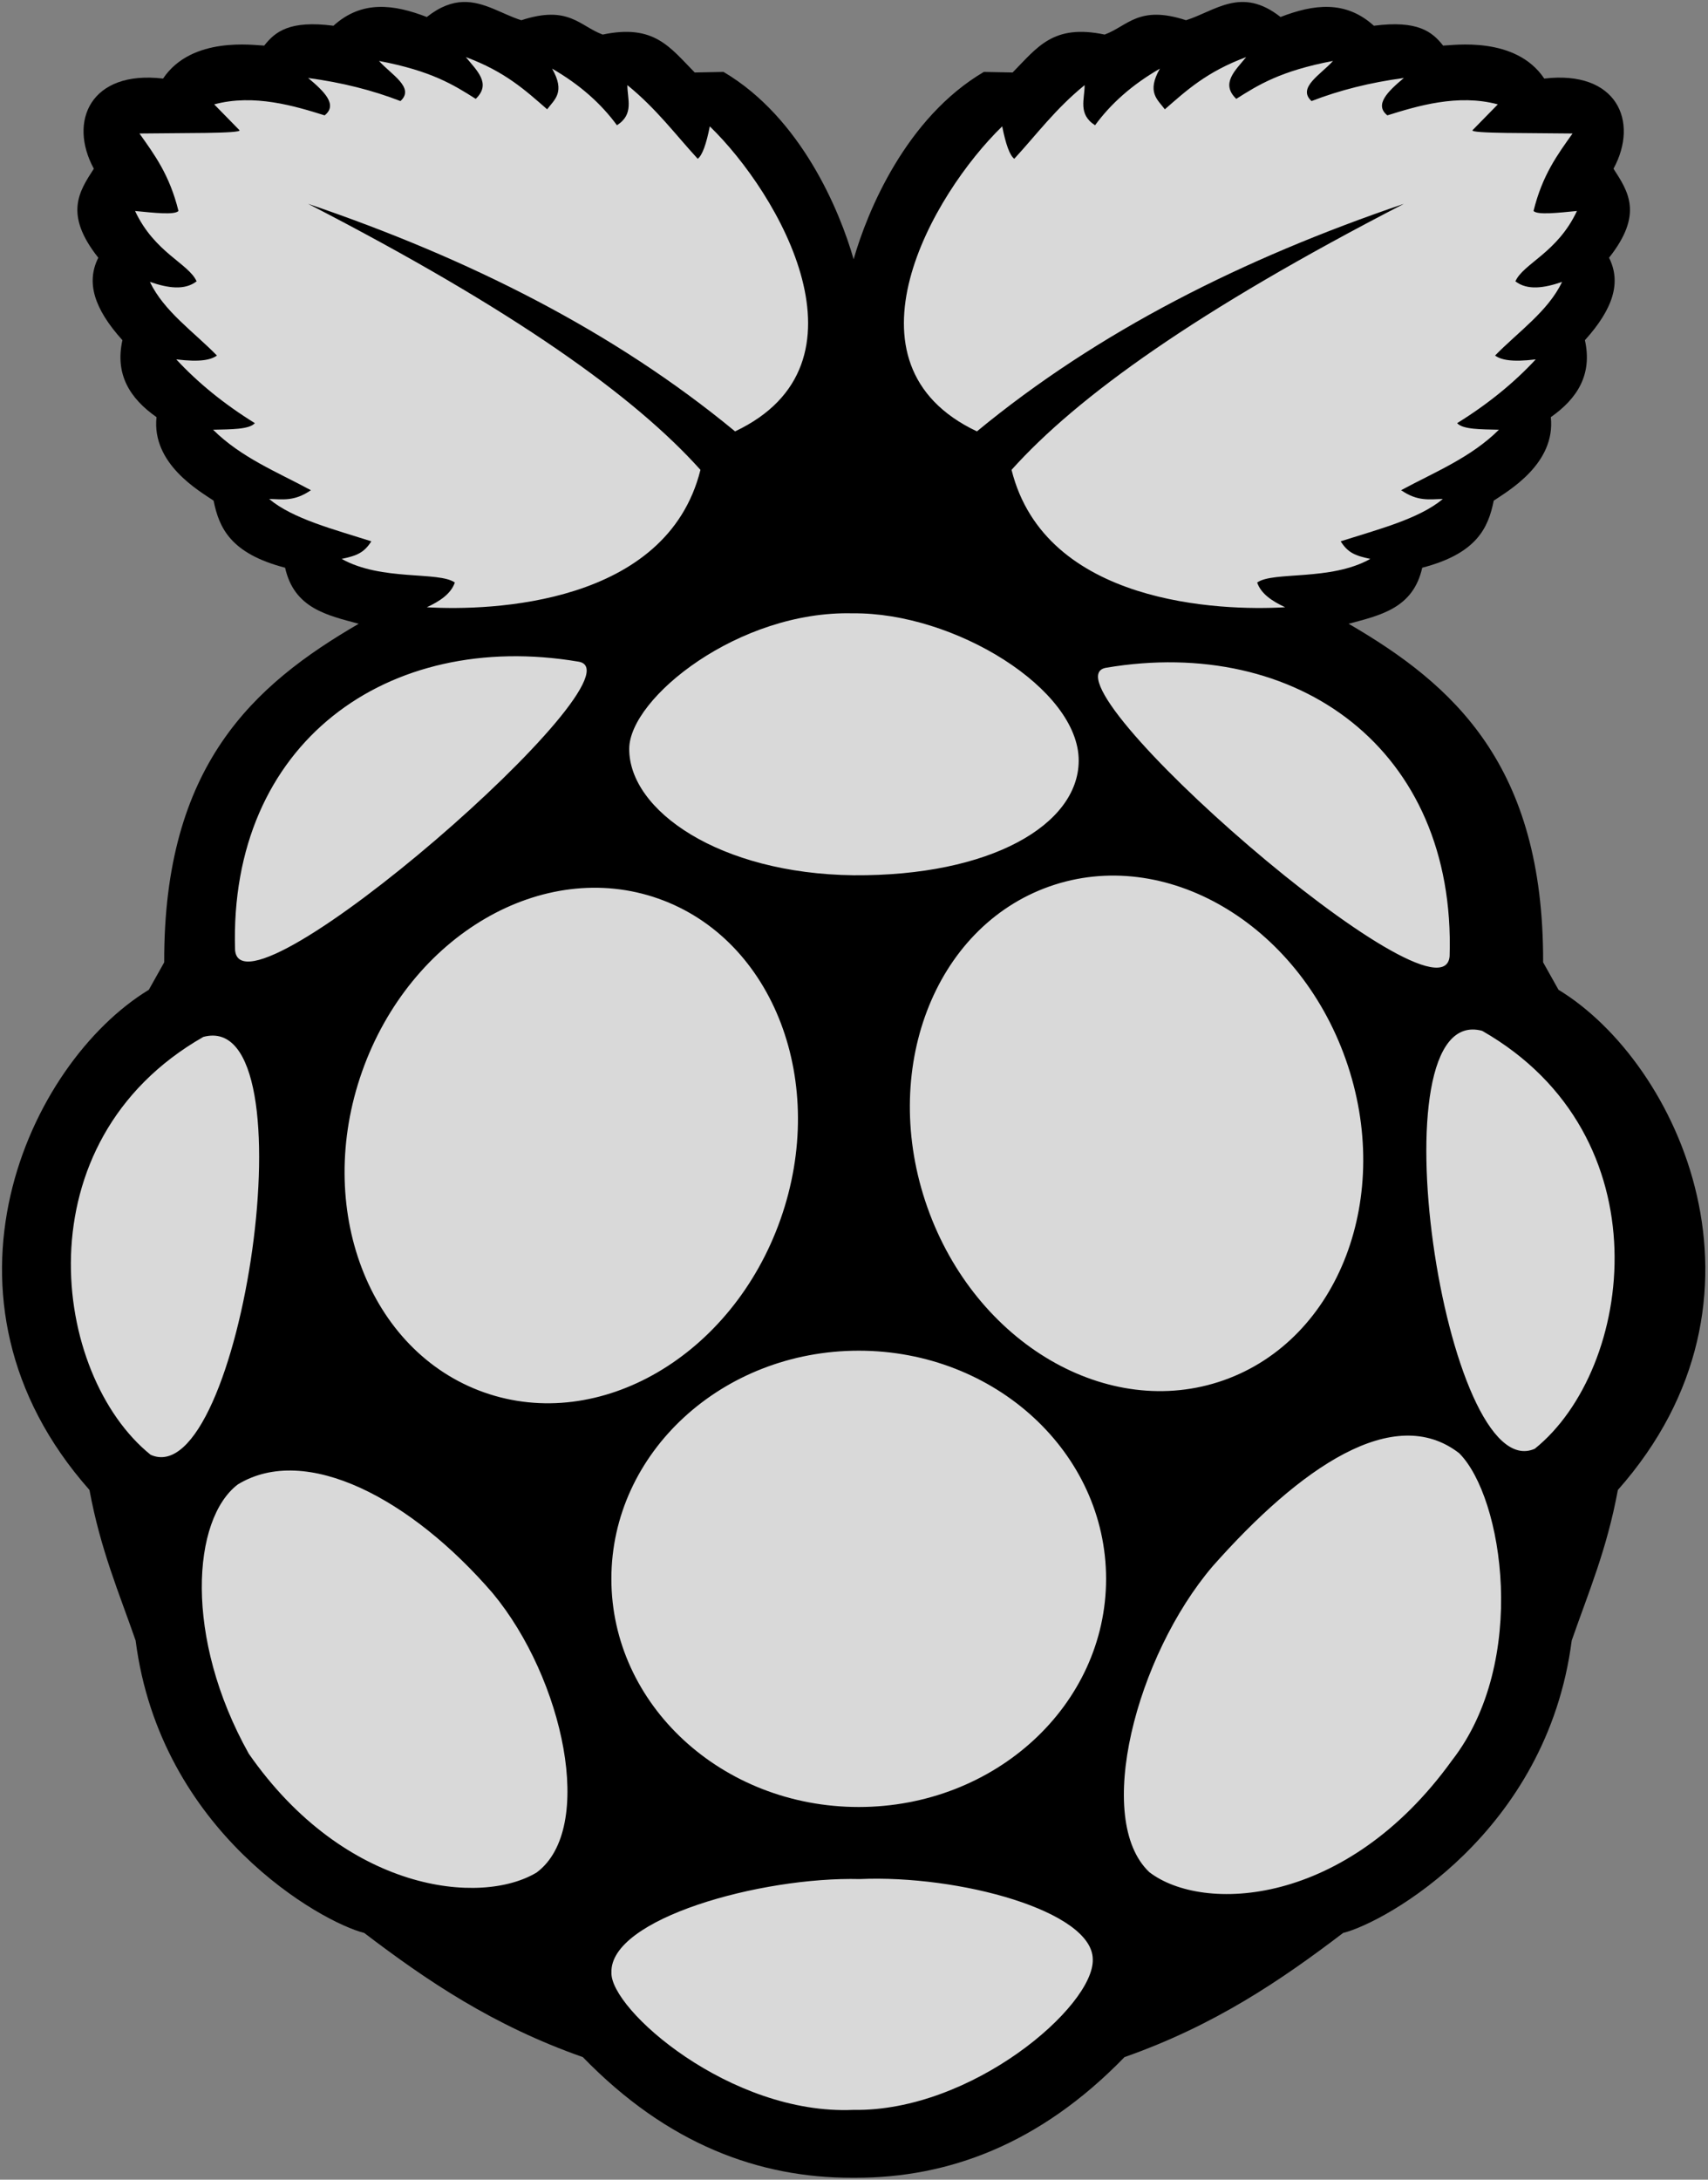<?xml version="1.0" encoding="UTF-8"?>
<svg xmlns="http://www.w3.org/2000/svg" xmlns:xlink="http://www.w3.org/1999/xlink" width="562px" height="717px" viewBox="0 0 562 717" version="1.1">
  <rect x="0" y="0" width="562" height="717" fill="#808080" stroke="none"/>
  <defs/>
  <g fill="#000000" id="layer1">
    <path d="M152.375,0.656 C148.756,0.769 144.858,2.106 140.438,5.594 C129.611,1.417 119.11,-0.033 109.719,8.469 C95.225,6.588 90.508,10.469 86.938,15 C83.755,14.934 63.119,11.728 53.656,25.844 C29.875,23.03 22.359,39.832 30.875,55.5 C26.018,63.019 20.985,70.447 32.344,84.781 C28.326,92.765 30.816,101.425 40.281,111.906 C37.783,123.129 42.693,131.047 51.5,137.219 C49.853,152.576 65.584,161.506 70.281,164.688 C72.085,173.636 75.844,182.08 93.812,186.75 C96.776,200.086 107.575,202.389 118.031,205.188 C83.469,225.277 53.831,251.71 54.031,316.562 L48.969,325.594 C9.338,349.696 -26.317,427.16 29.438,490.125 C33.079,509.833 39.187,523.989 44.625,539.656 C52.759,602.787 105.843,632.348 119.844,635.844 C140.36,651.472 162.212,666.3 191.781,676.688 C219.656,705.437 249.855,716.394 280.219,716.375 C280.664,716.375 281.117,716.38 281.562,716.375 C311.926,716.394 342.125,705.437 370,676.688 C399.569,666.3 421.421,651.472 441.938,635.844 C455.939,632.348 509.022,602.787 517.156,539.656 C522.594,523.989 528.702,509.833 532.344,490.125 C588.098,427.16 552.443,349.696 512.812,325.594 L507.75,316.562 C507.951,251.71 478.312,225.277 443.75,205.188 C454.207,202.389 465.006,200.086 467.969,186.75 C485.937,182.08 489.696,173.636 491.5,164.688 C496.198,161.506 511.928,152.576 510.281,137.219 C519.088,131.047 523.998,123.129 521.5,111.906 C530.965,101.425 533.456,92.765 529.438,84.781 C540.796,70.447 535.763,63.019 530.906,55.5 C539.422,39.832 531.907,23.03 508.125,25.844 C498.663,11.728 478.026,14.934 474.844,15 C471.273,10.469 466.556,6.588 452.062,8.469 C442.671,-0.033 432.171,1.417 421.344,5.594 C408.485,-4.554 399.971,3.58 390.25,6.656 C374.676,1.568 371.117,8.537 363.469,11.375 C346.493,7.787 341.333,15.599 333.188,23.844 L323.719,23.656 C298.108,38.749 285.385,69.482 280.875,85.281 C276.363,69.479 263.669,38.747 238.062,23.656 L228.594,23.844 C220.448,15.599 215.288,7.787 198.312,11.375 C190.664,8.537 187.105,1.568 171.531,6.656 C165.152,4.638 159.285,0.442 152.375,0.656 Z" id="Shape" fill="#000000"/>
    <path d="M101.392,67.056 C169.34,102.087 208.839,130.425 230.479,154.56 C219.397,198.978 161.583,201.005 140.443,199.759 C144.772,197.744 148.383,195.331 149.664,191.623 C144.359,187.853 125.551,191.226 112.42,183.849 C117.464,182.804 119.824,181.786 122.183,178.063 C109.777,174.107 96.415,170.697 88.555,164.142 C92.797,164.195 96.757,165.091 102.296,161.249 C91.184,155.261 79.327,150.516 70.114,141.362 C75.86,141.221 82.054,141.305 83.855,139.193 C73.684,132.892 65.104,125.885 58.001,118.22 C66.041,119.191 69.436,118.355 71.38,116.955 C63.692,109.081 53.962,102.432 49.323,92.728 C55.293,94.786 60.754,95.573 64.691,92.548 C62.078,86.654 50.885,83.178 44.442,69.406 C50.726,70.015 57.391,70.777 58.724,69.406 C55.802,57.517 50.797,50.836 45.888,43.914 C59.338,43.714 79.716,43.966 78.793,42.829 L70.476,34.332 C83.614,30.795 97.057,34.9 106.816,37.948 C111.198,34.49 106.738,30.118 101.392,25.654 C112.557,27.144 122.646,29.711 131.765,33.247 C136.638,28.848 128.601,24.448 124.714,20.049 C141.964,23.322 149.271,27.92 156.534,32.524 C161.803,27.473 156.836,23.181 153.28,18.783 C166.285,23.601 172.985,29.819 180.037,35.959 C182.429,32.732 186.112,30.367 181.665,22.58 C190.899,27.903 197.854,34.175 202.998,41.202 C208.712,37.564 206.402,32.589 206.433,28.004 C216.03,35.811 222.12,44.118 229.575,52.23 C231.077,51.137 232.392,47.429 233.553,41.564 C256.448,63.775 288.798,119.722 241.869,141.904 C201.95,108.957 154.253,85.017 101.392,67.056 Z M461.925,67.056 L461.925,67.056 C409.064,85.017 361.366,108.957 321.448,141.904 C274.518,119.722 306.869,63.775 329.764,41.564 C330.925,47.429 332.24,51.137 333.742,52.23 C341.196,44.118 347.287,35.811 356.883,28.004 C356.915,32.589 354.605,37.564 360.318,41.202 C365.463,34.175 372.418,27.903 381.652,22.58 C377.204,30.367 380.888,32.732 383.279,35.959 C390.332,29.819 397.031,23.601 410.037,18.783 C406.481,23.181 401.513,27.473 406.783,32.524 C414.045,27.92 421.353,23.322 438.602,20.049 C434.715,24.448 426.679,28.848 431.551,33.247 C440.671,29.711 450.76,27.144 461.925,25.654 C456.579,30.118 452.119,34.49 456.501,37.948 C466.26,34.9 479.703,30.795 492.841,34.332 L484.524,42.829 C483.601,43.966 503.979,43.714 517.429,43.914 C512.52,50.836 507.515,57.517 504.592,69.406 C505.925,70.777 512.591,70.015 518.875,69.406 C512.432,83.178 501.238,86.654 498.626,92.548 C502.562,95.573 508.024,94.786 513.994,92.728 C509.354,102.432 499.625,109.081 491.937,116.955 C493.88,118.355 497.276,119.191 505.316,118.22 C498.213,125.885 489.632,132.892 479.462,139.193 C481.263,141.305 487.457,141.221 493.202,141.362 C483.99,150.516 472.133,155.261 461.021,161.249 C466.56,165.091 470.52,164.195 474.761,164.142 C466.902,170.697 453.539,174.107 441.134,178.063 C443.493,181.786 445.852,182.804 450.896,183.849 C437.766,191.226 418.957,187.853 413.653,191.623 C414.933,195.331 418.545,197.744 422.873,199.759 C401.734,201.005 343.92,198.978 332.838,154.56 C354.478,130.425 393.977,102.087 461.925,67.056 Z M363.946,519.361 C363.946,560.811 327.507,594.413 282.556,594.413 C237.606,594.413 201.166,560.811 201.166,519.361 C201.166,477.911 237.606,444.309 282.556,444.309 C327.507,444.309 363.946,477.911 363.946,519.361 Z M216.673,295.614 C254.686,309.05 272.65,356.299 256.798,401.147 C240.946,445.995 197.28,471.459 159.267,458.023 C121.255,444.587 103.29,397.338 119.142,352.49 C134.995,307.642 178.661,282.178 216.673,295.614 Z M345.267,291.614 C383.28,278.178 426.946,303.642 442.798,348.49 C458.65,393.338 440.686,440.587 402.673,454.023 C364.661,467.459 320.995,441.995 305.142,397.147 C289.29,352.299 307.255,305.05 345.267,291.614 Z M66.91,341.088 C103.324,331.331 79.202,491.724 49.577,478.564 C16.99,452.351 6.494,375.588 66.91,341.088 Z M487.678,339.088 C451.264,329.331 475.387,489.724 505.012,476.564 C537.598,450.351 548.095,373.588 487.678,339.088 Z M363.972,219.653 L363.972,219.653 C340.824,223.542 474.916,340.632 476.983,314.511 C479.088,246.376 426.806,209.043 363.972,219.653 Z M190.36,217.653 C127.525,207.043 75.244,244.376 77.348,312.511 C79.415,338.632 213.507,221.542 190.36,217.653 Z M280.619,201.756 L280.619,201.756 C313.897,201.389 355.101,226.586 354.936,250.326 C354.791,271.28 325.998,288.244 280.875,287.92 C236.689,287.393 206.933,266.604 207.038,246.3 C207.124,229.59 243.117,200.78 280.619,201.756 Z M282.909,618.117 C315.607,616.69 359.48,628.649 359.566,644.513 C360.109,659.918 319.776,694.723 280.74,694.05 C240.313,695.794 200.671,660.935 201.19,648.852 C200.585,631.136 250.416,617.304 282.909,618.117 Z M162.139,524.104 C185.418,552.149 196.029,601.423 176.602,615.947 C158.223,627.035 113.59,622.469 81.866,576.896 C60.471,538.654 63.228,499.739 78.25,488.306 C100.715,474.622 135.424,493.105 162.139,524.104 Z M399.021,515.212 L399.021,515.212 C427.843,482.669 458.655,461.422 480.119,478.024 C494.569,492.417 503.045,546.634 477.749,579.099 C442.912,627.436 395.751,629.318 378.183,615.855 C359.809,598.521 373.834,544.713 399.021,515.212 Z" id="Combined-Shape" fill-opacity="0.85" fill="#FFFFFF"/>
  </g>
</svg>
